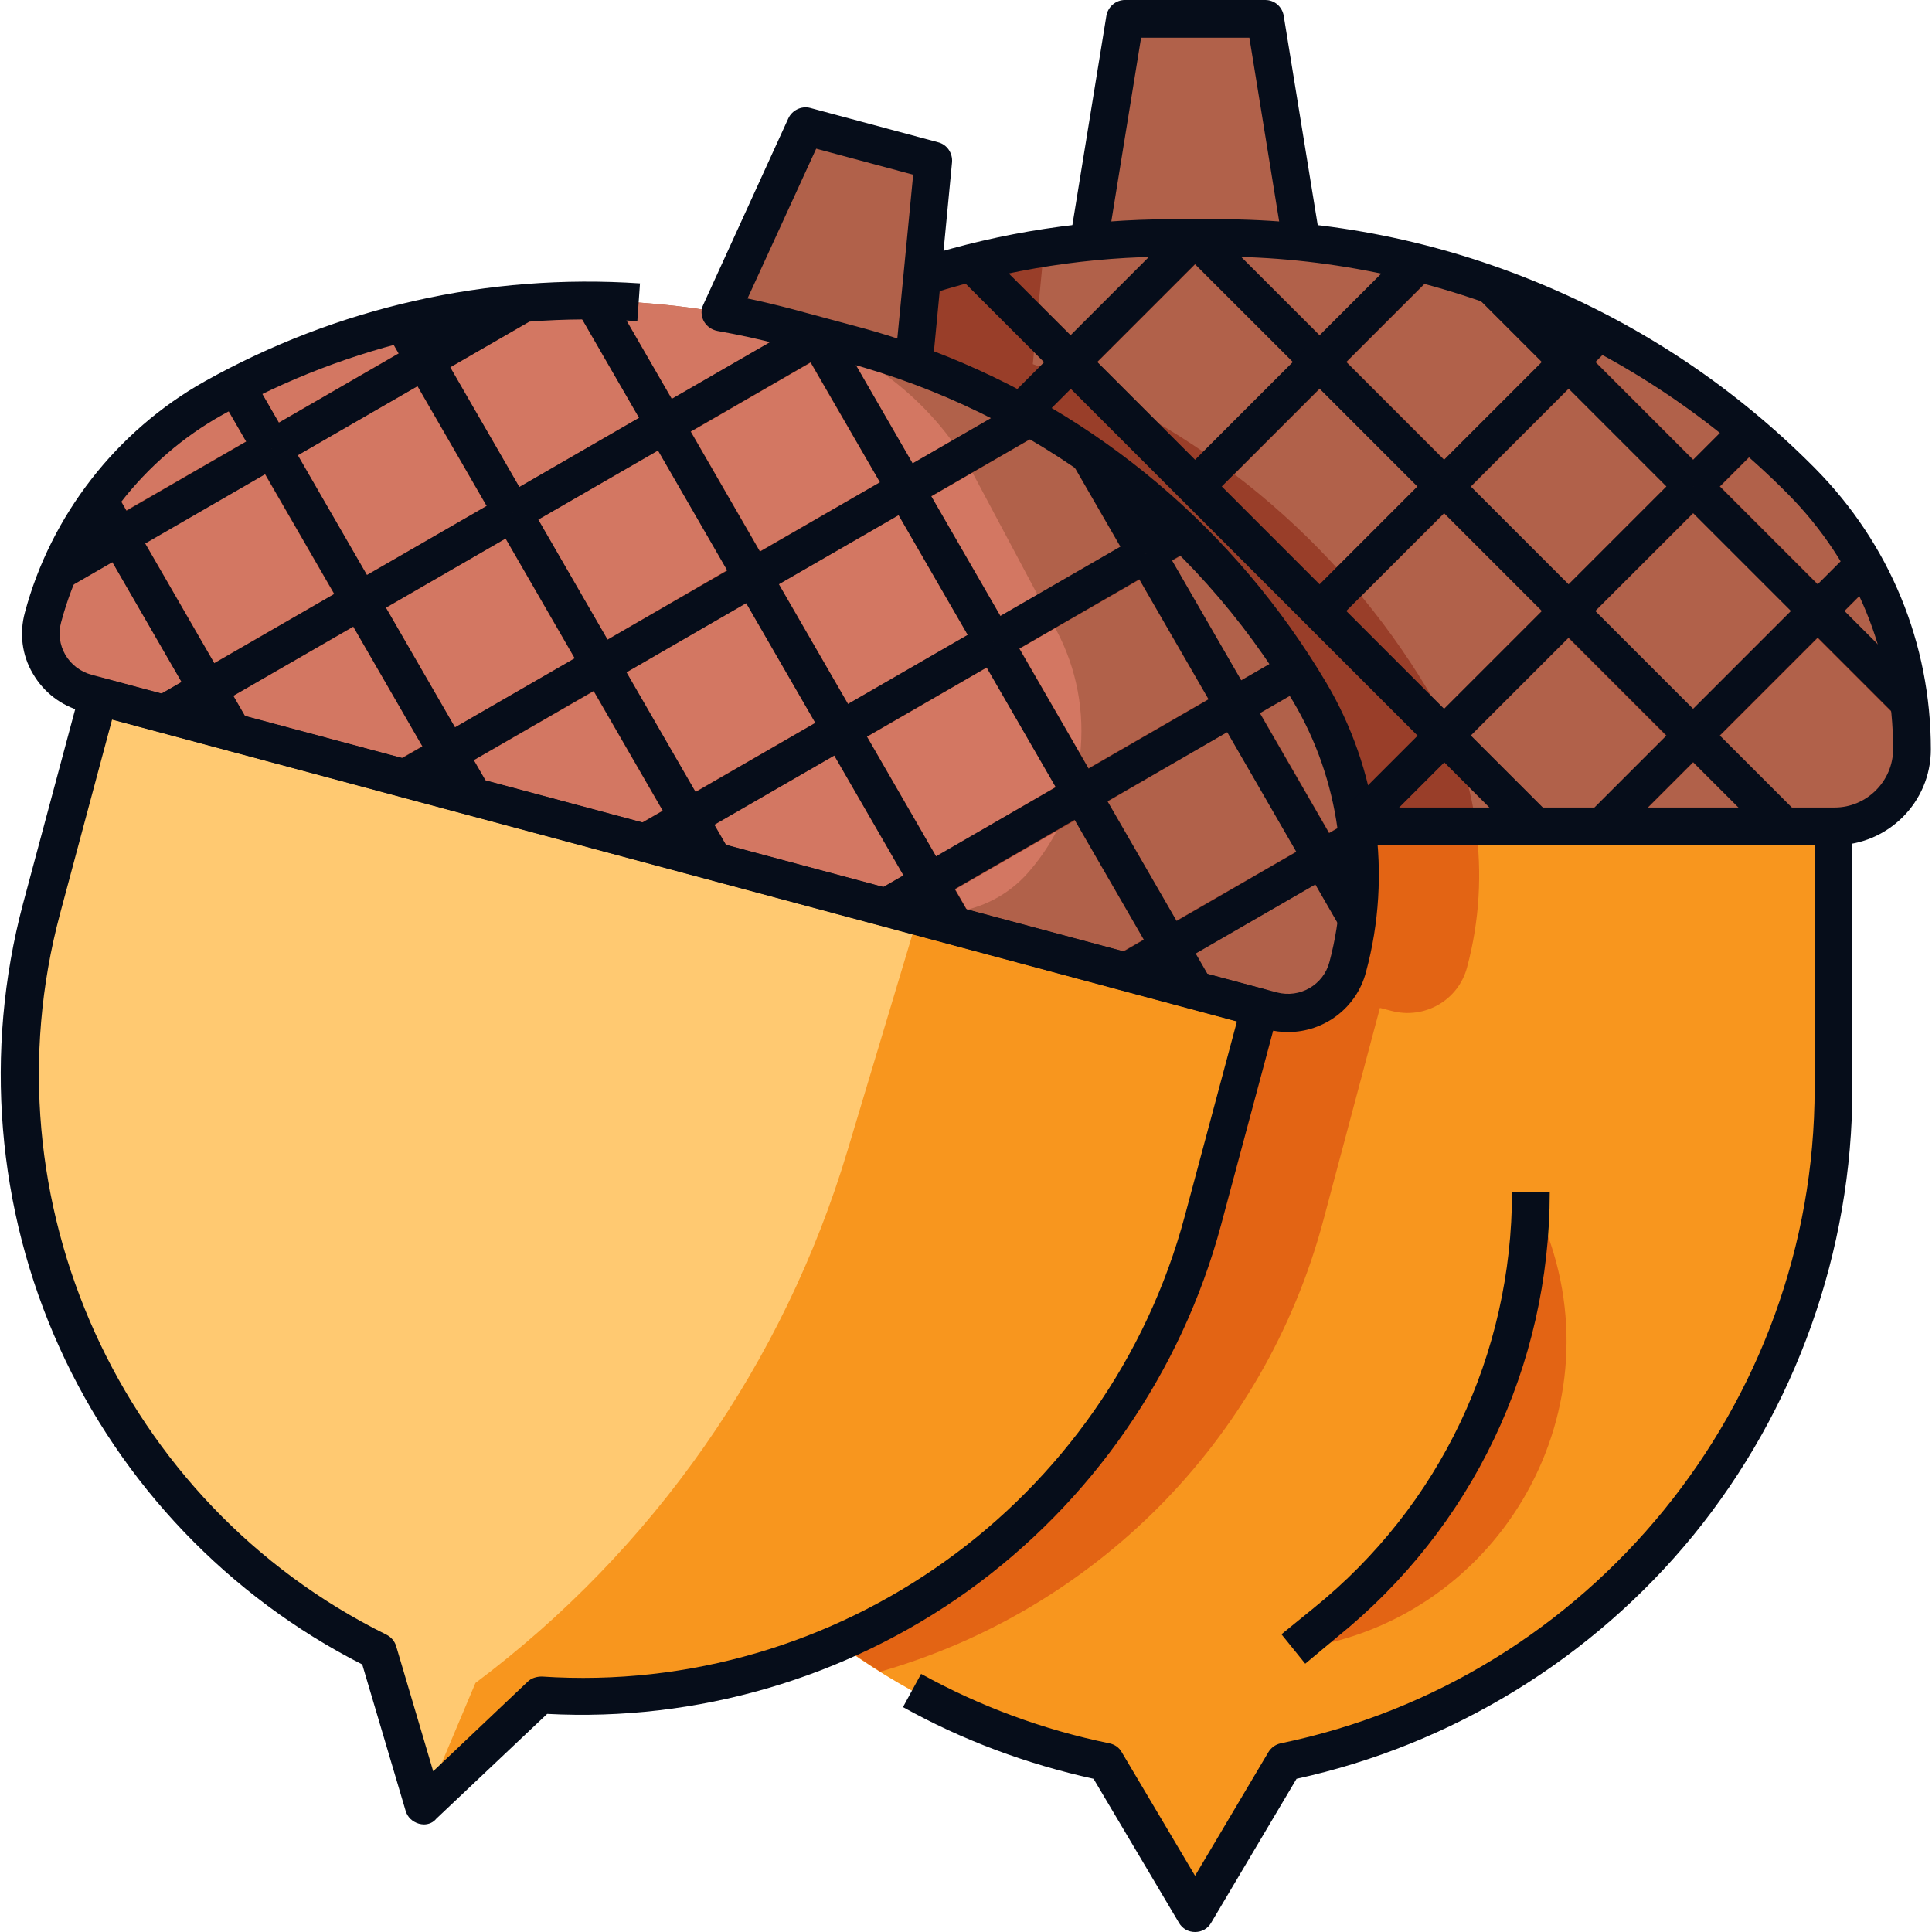<svg xmlns="http://www.w3.org/2000/svg" width="512" viewBox="0 0 512 512" height="512" id="Layer_1"><g id="XMLID_2_"><g id="XMLID_3313_"><g id="XMLID_1029_"><path fill="#b1614a" d="m335.4 5h-37.3l-11 68h59.2z" id="XMLID_1536_"></path><path fill="#b1614a" d="m486.2 219h-339c-11.3 0-20.5-9.2-20.5-20.5 0-26.6 10.5-52.1 29.2-71 40.9-41.3 96.6-64.5 154.8-64.5h12.2c58.1 0 113.8 23.2 154.7 64.5 18.7 18.9 29.2 44.4 29.2 71-.1 11.3-9.2 20.5-20.6 20.5z" id="XMLID_1538_"></path><g fill="#993e29" id="XMLID_2599_"><path d="m142 145.2c-1.8 3-3.5 6-5 9.1l7.7 7.7 7.1-7.1z" id="XMLID_2627_"></path><path transform="matrix(.707 -.707 .707 .707 -76.941 171.248)" d="m163.2 160.2h10v36.7h-10z" id="XMLID_2628_"></path><path d="m201.7 219h7l3.6-3.5-20.5-20.5-7.1 7.1z" id="XMLID_2629_"></path><path d="m267.7 219h7l3.6-3.5-20.5-20.5-7.1 7.1z" id="XMLID_2630_"></path><path transform="matrix(-.707 -.707 .707 -.707 240.661 390.685)" d="m182.9 140.5h36.7v10h-36.7z" id="XMLID_2631_"></path><path d="m174 111.2c-2.6 2.1-5.2 4.3-7.7 6.5l11.3 11.3 7.1-7.1z" id="XMLID_2632_"></path><path transform="matrix(.707 -.707 .707 .707 -57.61 217.917)" d="m229.2 160.2h10v36.7h-10z" id="XMLID_2633_"></path><path transform="matrix(.707 -.707 .707 .707 -38.279 264.586)" d="m295.2 160.2h10v36.7h-10z" id="XMLID_2634_"></path><path d="m333.7 219h7l3.6-3.5-20.5-20.5-7.1 7.1z" id="XMLID_2635_"></path><path d="m214.3 85.5c-3.1 1.5-6.2 3.2-9.3 4.9l5.6 5.6 7.1-7.1z" id="XMLID_2636_"></path><path transform="matrix(-.707 -.707 .707 -.707 353.33 437.354)" d="m248.9 140.5h36.7v10h-36.7z" id="XMLID_2637_"></path><path transform="matrix(-.707 .707 -.707 -.707 479.429 26.414)" d="m229.2 94.2h10v36.7h-10z" id="XMLID_2638_"></path><path transform="matrix(.707 -.707 .707 .707 -18.948 311.255)" d="m361.2 160.2h10v36.7h-10z" id="XMLID_2639_"></path><path d="m399.7 219h7l3.6-3.5-20.5-20.5-7.1 7.1z" id="XMLID_2640_"></path><path d="m263.1 68.3c-3.8.8-7.6 1.8-11.3 2.8l24.9 24.9 7.1-7.1z" id="XMLID_2641_"></path><path transform="matrix(-.707 -.707 .707 -.707 432.999 404.354)" d="m281.9 107.5h36.7v10h-36.7z" id="XMLID_2643_"></path><path transform="matrix(-.707 -.707 .707 -.707 465.999 484.023)" d="m314.9 140.5h36.7v10h-36.7z" id="XMLID_2644_"></path><path transform="matrix(-.707 .707 -.707 -.707 704.767 -66.924)" d="m361.2 94.2h10v36.7h-10z" id="XMLID_2645_"></path><path d="m465.7 219h7l3.6-3.5-20.5-20.5-7.1 7.1z" id="XMLID_2652_"></path><path d="m316.7 70.1 26 25.9 7.1-7.1-26-25.9c-.3 0-.7 0-1 0h-6.1l3.5 3.5z" id="XMLID_2653_"></path><path transform="matrix(.707 -.707 .707 .707 .383 357.924)" d="m427.2 160.2h10v36.7h-10z" id="XMLID_2654_"></path><path transform="matrix(-.707 -.707 .707 -.707 578.668 530.692)" d="m380.9 140.5h36.7v10h-36.7z" id="XMLID_2655_"></path><path d="m406.6 79.7c-7.2-3-14.5-5.6-21.9-7.8l24 24 7.1-7.1z" id="XMLID_2656_"></path><path transform="matrix(-.707 .707 -.707 -.707 897.105 -80.593)" d="m460.2 127.2h10v36.7h-10z" id="XMLID_2657_"></path><path transform="matrix(-.707 .707 -.707 -.707 817.436 -113.593)" d="m427.2 94.2h10v36.7h-10z" id="XMLID_2658_"></path><path d="m506.6 194c-.2-5.5-.9-10.9-2.1-16.2l-15.7-15.8-7.1 7.1z" id="XMLID_2660_"></path><path d="m184.7 136.1 7.1-7.1 25.9-25.9 7.1-7.1 24-24c-7.4 2.2-14.8 4.8-21.9 7.8l-9.2 9.2-7.1 7.1-25.9 25.9-7.1 7.1-25.9 25.9-7.1 7.1-15.8 15.8c-1.1 5.3-1.8 10.7-2.1 16.2l24.9-24.9 7.1-7.1z" id="XMLID_2661_"></path><path d="m250.7 136.1 7.1-7.1 25.9-25.9 7.1-7.1 25.9-25.9 3.5-3.5-3.5-3.5h-6.1c-.3 0-.7 0-1 0l-25.9 25.9-7.1 7.1-25.9 25.9-7.1 7.1-25.9 25.9-7.1 7.1-25.9 25.9-7.1 7.1-20.5 20.5 3.5 3.5h7.1l16.9-16.9 7.1-7.1 25.9-25.9 7.1-7.1z" id="XMLID_2662_"></path><path d="m316.7 136.1 7.1-7.1 25.9-25.9 7.1-7.1 24.9-24.9c-3.7-1-7.5-2-11.3-2.8l-20.7 20.7-7.1 7.1-25.9 25.9-7.1 7.1-25.9 25.9-7.1 7.1-25.9 25.9-7.1 7.1-20.5 20.5 3.5 3.5h7.1l16.9-16.9 7.1-7.1 25.9-25.9 7.1-7.1z" id="XMLID_2663_"></path><path d="m382.7 136.1 7.1-7.1 25.9-25.9 7.1-7.1 5.6-5.6c-3.1-1.7-6.2-3.3-9.3-4.9l-3.4 3.4-7.1 7.1-25.9 25.9-7.1 7.1-25.9 25.9-7.1 7.1-25.9 25.9-7.1 7.1-20.5 20.5 3.5 3.5h7.1l16.9-16.9 7.1-7.1 25.9-25.9 7.1-7.1z" id="XMLID_2664_"></path><path d="m448.7 136.1 7.1-7.1 11.3-11.3c-2.5-2.2-5.1-4.4-7.7-6.5l-10.7 10.7-7.1 7.1-25.9 25.9-7.1 7.1-25.9 25.9-7.1 7.1-20.5 20.5 3.5 3.5h7.1l16.9-16.9 7.1-7.1 25.9-25.9 7.1-7.1z" id="XMLID_2665_"></path><path d="m491.5 145.2-9.8 9.8-7.1 7.1-25.9 25.9-7.1 7.1-20.5 20.5 3.5 3.5h7.1l16.9-16.9 7.1-7.1 25.9-25.9 7.1-7.1 7.7-7.7c-1.4-3.2-3.1-6.3-4.9-9.2z" id="XMLID_2666_"></path></g><path fill="#f8961e" d="m147.6 219v69.5c0 86.5 60.8 161.1 145.5 178.5l23.7 40 23.7-40c84.7-17.5 145.5-92 145.5-178.5v-69.5z" id="XMLID_1537_"></path><path fill="#e36414" d="m405.7 316c0 44.3-20 86.2-54.4 114.1l-8.6 7c53.5-6.5 86.5-61.9 66.6-112z" id="XMLID_2309_"></path><path fill="#993e29" d="m391.2 219c-1.7-12.5-5.9-24.6-12.5-35.6-24-40.3-61.2-70.9-105-86.9l3-30.9c-18.5 2.9-36.4 8.2-53.5 15.6l-.7 1.5c-.7-.1-1.3-.2-2-.3-23.9 10.8-45.9 26-64.7 45-18.7 18.9-29.2 44.4-29.2 71 0 11.3 9.2 20.5 20.5 20.5h244.1z" id="XMLID_1265_"></path><path fill="#e36414" d="m148 288.5c0 64.2 33.3 121.9 85.3 154.5 56.1-16.1 101.6-60.5 117.4-119.6l15-56.3 3.1.8c8.7 2.3 17.7-2.8 20-11.6 3.3-12.3 4-25 2.3-37.3h-243.1z" id="XMLID_1253_"></path></g><g id="XMLID_1550_"><path fill="#b1614a" d="m247.3 42.6-33.9-9.1-26 57 53.9 14.4z" id="XMLID_1570_"></path><path fill="#b1614a" d="m337.2 267.9-314.2-84.2c-8.7-2.3-13.9-11.3-11.6-20 6.6-24.7 22.9-45.7 45.2-58.1 46.1-25.9 100.5-32.6 151.6-19l17.1 4.6c51.1 13.7 94.8 46.8 121.8 92.2 13.1 22 16.7 48.3 10.1 72.9-2.3 8.8-11.3 13.9-20 11.6z" id="XMLID_1572_"></path><path fill="#d37762" d="m272.6 231.1c-7.9 9.1-20.3 12.9-32 9.9l-217.6-57.3c-8.7-2.3-13.9-11.3-11.6-20 6.6-24.7 22.9-45.7 45.2-58.1 46.1-25.9 100.5-32.6 151.6-19 21.7 6 40 20.6 50.5 40.5l21.2 39.8c11.1 20.8 8.2 46.4-7.3 64.2z" id="XMLID_1153_"></path><g fill="#993e29" id="XMLID_922_"><path transform="matrix(.866 -.5 .5 .866 -75.377 43.41)" d="m38.3 144h10v36.7h-10z" id="XMLID_2559_"></path><path d="m54.8 192.2 13.7 3.7-6.7-11.5-8.6 5z" id="XMLID_2560_"></path><path d="m29.5 128.4c-2.3 2.8-4.5 5.8-6.4 8.9l1.8 3.1 8.7-5z" id="XMLID_2561_"></path><path transform="matrix(-.5 -.866 .866 -.5 5.201 281.056)" d="m65.4 134h36.7v10h-36.7z" id="XMLID_2562_"></path><path d="m67 100.1c-3 1.5-6 3-8.9 4.6l7.1 12.3 8.7-5z" id="XMLID_2563_"></path><path d="m118.5 209.3 13.7 3.7-6.6-11.5-8.7 5z" id="XMLID_2564_"></path><path transform="matrix(.866 -.5 .5 .866 -75.376 77.574)" d="m102.1 161.1h10v36.7h-10z" id="XMLID_2565_"></path><path d="m182.3 226.4 13.7 3.7-6.7-11.5-8.6 5z" id="XMLID_2566_"></path><path transform="matrix(-.866 .5 -.5 -.866 289.515 153.81)" d="m119.2 97.4h10v36.7h-10z" id="XMLID_2567_"></path><path d="m111.9 84.5c-3.4.7-6.8 1.6-10.1 2.5l3.8 6.6 8.7-5z" id="XMLID_2568_"></path><path transform="matrix(.866 -.5 .5 .866 -75.377 111.738)" d="m165.8 178.2h10v36.7h-10z" id="XMLID_2569_"></path><path transform="matrix(-.5 -.866 .866 -.5 86.034 361.889)" d="m129.2 151.1h36.7v10h-36.7z" id="XMLID_2570_"></path><path transform="matrix(-.5 -.866 .866 -.5 166.867 361.889)" d="m169.6 127.8h36.7v10h-36.7z" id="XMLID_2571_"></path><path transform="matrix(-.5 -.866 .866 -.5 166.867 442.722)" d="m192.9 168.2h36.7v10h-36.7z" id="XMLID_2572_"></path><path d="m246 243.5 13.7 3.6-6.6-11.5-8.7 5z" id="XMLID_2573_"></path><path transform="matrix(.866 -.5 .5 .866 -75.378 145.905)" d="m229.6 195.3h10v36.7h-10z" id="XMLID_2574_"></path><path d="m163.1 79.9c-3.9-.1-7.7-.2-11.6-.1l17.9 31 8.7-5z" id="XMLID_2575_"></path><path d="m309.8 260.6 13.7 3.6-6.7-11.5-8.6 5z" id="XMLID_2576_"></path><path d="m214.8 96.1 18.4 31.7 8.6-5-18.5-32.1-6.3-1.7-.3.2 2.5 4.4z" id="XMLID_2577_"></path><path transform="matrix(-.866 .5 -.5 -.866 544.519 153.808)" d="m246.7 131.5h10v36.7h-10z" id="XMLID_2578_"></path><path transform="matrix(-.5 -.866 .866 -.5 247.699 523.555)" d="m256.7 185.3h36.7v10h-36.7z" id="XMLID_2579_"></path><path transform="matrix(.866 -.5 .5 .866 -75.377 180.069)" d="m293.3 212.4h10v36.7h-10z" id="XMLID_2580_"></path><path transform="matrix(-.866 .5 -.5 -.866 672.021 153.807)" d="m310.4 148.6h10v36.7h-10z" id="XMLID_2581_"></path><path d="m298.8 128.2c-6.2-4.9-12.7-9.5-19.4-13.6l17.5 30.3 8.7-5z" id="XMLID_2582_"></path><path transform="matrix(-.866 .5 -.5 -.866 735.772 217.559)" d="m333.7 189h10v36.7h-10z" id="XMLID_2583_"></path><path d="m358.4 251.4c1.2-5.5 1.8-11 2-16.6l-3.1-5.4-8.7 5z" id="XMLID_2584_"></path><path d="m70.2 125.6 8.7-5 31.8-18.3 8.7-5 30.3-17.5c-7.9.2-15.8.9-23.6 2.1l-11.7 6.7-8.7 5-31.8 18.4-8.7 5-31.8 18.3-8.7 5-5.4 3.1c-2.6 4.9-4.8 10-6.6 15.3l17-9.8 8.7-5z" id="XMLID_2585_"></path><path d="m134 142.7 8.6-5 31.8-18.3 8.7-5 31.7-18.3 4.4-2.5-2.5-4.4-.3-.4-6.2-1.6-32.1 18.5-8.7 5-31.8 18.4-8.6 5-31.8 18.3-8.6 5-31.8 18.3-8.6 5-11.5 6.7 13.6 3.6 2.9-1.6 8.6-5 31.8-18.3 8.6-5z" id="XMLID_2586_"></path><path d="m197.7 159.8 8.7-5 31.8-18.3 8.7-5 31-17.9c-3.3-2-6.7-3.9-10.1-5.7l-25.9 14.9-8.7 5-31.8 18.3-8.7 5-31.7 18.4-8.7 5-31.8 18.3-8.7 5-11.5 6.6 13.7 3.7 2.8-1.6 8.7-5 31.8-18.3 8.7-5z" id="XMLID_2587_"></path><path d="m261.5 176.9 8.7-5 31.8-18.3 8.7-5 6.6-3.8c-2.4-2.5-4.9-4.9-7.5-7.2l-4.1 2.4-8.7 5-31.8 18.3-8.7 5-31.8 18.3-8.7 5-31.8 18.3-8.7 5-11.5 6.6 13.7 3.7 2.8-1.6 8.7-5 31.8-18.3 8.7-5z" id="XMLID_2588_"></path><path d="m325.2 194 8.7-5 12.3-7.1c-1.7-2.9-3.5-5.7-5.4-8.4l-11.9 6.8-8.7 5-31.8 18.3-8.7 5-31.6 18.4-8.7 5-11.5 6.6 13.7 3.7 2.8-1.6 8.7-5 31.8-18.3 8.7-5z" id="XMLID_2589_"></path><path d="m359.2 216.7-7 4-8.7 5-31.8 18.3-8.7 5-11.5 6.6 13.7 3.7 2.8-1.6 8.7-5 31.8-18.3 8.7-5 3.1-1.8c-.1-3.6-.5-7.3-1.1-10.9z" id="XMLID_2590_"></path></g><path fill="#f8961e" d="m26.1 184.6-15.1 56.3c-21 78.5 16.3 160.8 89.2 196.7l12.1 40.9 31-29.3c81 5.3 154.6-47.3 175.6-125.8l15.1-56.3z" id="XMLID_1571_"></path><path fill="#ffc971" d="m26.1 184.6-15.1 56.3c-21 78.5 16.3 160.8 89.2 196.7l12.1 40.9 13.7-32.5c47.1-35.3 81.7-84.7 98.6-141.1l18.8-62.6z" id="XMLID_2152_"></path></g></g><g id="XMLID_5_"><g id="XMLID_1294_"><g id="XMLID_1314_"><path fill="#060d1a" d="m112.3 483.5c-.4 0-.9-.1-1.3-.2-1.7-.5-3-1.7-3.5-3.4l-11.5-38.8c-35.4-18-63.8-47.7-80.2-83.9-16.7-36.8-20.1-78.6-9.7-117.7l15.1-56.3c.7-2.7 3.5-4.3 6.1-3.5l307.9 82.5c2.7.7 4.3 3.5 3.5 6.1l-15.1 56.3c-10.5 39.1-34.3 73.5-67.2 97.1-32.3 23.1-71.8 34.6-111.4 32.5l-29.4 27.8c-.8 1-2 1.5-3.3 1.5zm-82.6-292.8-13.8 51.5c-20.3 75.9 16.1 156.2 86.5 191 1.2.6 2.2 1.7 2.6 3.1l9.8 33.1 25-23.7c1-1 2.4-1.4 3.8-1.4 78.4 5.2 150.1-46.2 170.4-122.1l13.8-51.5z" id="XMLID_2511_"></path></g><g id="XMLID_1447_"><path transform="matrix(.5 .866 -.866 .5 162.269 43.668)" fill="#060d1a" d="m20 157.4h46.7v10h-46.7z" id="XMLID_2483_"></path></g><g id="XMLID_1448_"><path transform="matrix(.5 .866 -.866 .5 133.45 43.669)" fill="#060d1a" d="m23.4 132.4h11v10h-11z" id="XMLID_2482_"></path></g><g id="XMLID_1449_"><path transform="matrix(.5 .866 -.866 .5 192.238 43.662)" fill="#060d1a" d="m51.7 183.3h13.3v10h-13.3z" id="XMLID_2481_"></path></g><g id="XMLID_1450_"><path transform="matrix(.5 .866 -.866 .5 129.437 -3.002)" fill="#060d1a" d="m57.8 105.6h19v10h-19z" id="XMLID_2480_"></path></g><g id="XMLID_1451_"><path transform="matrix(.5 .866 -.866 .5 208.936 -3.003)" fill="#060d1a" d="m83.7 174.4h46.7v10h-46.7z" id="XMLID_2479_"></path></g><g id="XMLID_1452_"><path transform="matrix(.5 .866 -.866 .5 162.267 -3.003)" fill="#060d1a" d="m60.4 134h46.7v10h-46.7z" id="XMLID_2478_"></path></g><g id="XMLID_1453_"><path transform="matrix(.5 .866 -.866 .5 238.918 -2.999)" fill="#060d1a" d="m115.4 200.4h13.3v10h-13.3z" id="XMLID_2477_"></path></g><g id="XMLID_1454_"><path transform="matrix(.5 .866 -.866 .5 285.589 -49.669)" fill="#060d1a" d="m179.2 217.5h13.3v10h-13.3z" id="XMLID_2476_"></path></g><g id="XMLID_1455_"><path transform="matrix(.5 .866 -.866 .5 162.267 -49.672)" fill="#060d1a" d="m100.8 110.7h46.7v10h-46.7z" id="XMLID_2475_"></path></g><g id="XMLID_1456_"><path transform="matrix(.5 .866 -.866 .5 255.604 -49.672)" fill="#060d1a" d="m147.5 191.5h46.7v10h-46.7z" id="XMLID_2474_"></path></g><g id="XMLID_1457_"><path transform="matrix(.5 .866 -.866 .5 133.281 -49.672)" fill="#060d1a" d="m104 85.6h11.3v10h-11.3z" id="XMLID_2473_"></path></g><g id="XMLID_1458_"><path transform="matrix(.5 .866 -.866 .5 208.939 -49.671)" fill="#060d1a" d="m124.2 151.1h46.7v10h-46.7z" id="XMLID_2472_"></path></g><g id="XMLID_1459_"><path transform="matrix(.5 .866 -.866 .5 166.657 -96.341)" fill="#060d1a" d="m147.8 91.2h37.9v10h-37.9z" id="XMLID_2468_"></path></g><g id="XMLID_1460_"><path transform="matrix(.5 .866 -.866 .5 255.604 -96.341)" fill="#060d1a" d="m187.9 168.2h46.7v10h-46.7z" id="XMLID_2466_"></path></g><g id="XMLID_1461_"><path transform="matrix(.5 .866 -.866 .5 302.278 -96.34)" fill="#060d1a" d="m211.2 208.6h46.7v10h-46.7z" id="XMLID_2465_"></path></g><g id="XMLID_1462_"><path transform="matrix(.5 .866 -.866 .5 332.238 -96.344)" fill="#060d1a" d="m242.9 234.6h13.3v10h-13.3z" id="XMLID_2464_"></path></g><g id="XMLID_1463_"><path transform="matrix(.5 .866 -.866 .5 208.936 -96.341)" fill="#060d1a" d="m164.6 127.8h46.7v10h-46.7z" id="XMLID_2463_"></path></g><g id="XMLID_1464_"><path transform="matrix(.5 .866 -.866 .5 378.923 -143.009)" fill="#060d1a" d="m306.7 251.6h13.3v10h-13.3z" id="XMLID_2462_"></path></g><g id="XMLID_1465_"><path transform="matrix(.5 .866 -.866 .5 255.61 -143.01)" fill="#060d1a" d="m228.3 144.9h46.7v10h-46.7z" id="XMLID_2460_"></path></g><g id="XMLID_1467_"><path transform="matrix(.5 .866 -.866 .5 302.278 -143.009)" fill="#060d1a" d="m251.7 185.3h46.7v10h-46.7z" id="XMLID_2459_"></path></g><g id="XMLID_1468_"><path transform="matrix(.5 .866 -.866 .5 348.941 -143.01)" fill="#060d1a" d="m275 225.7h46.7v10h-46.7z" id="XMLID_2458_"></path></g><g id="XMLID_1469_"><path transform="matrix(.5 .866 -.866 .5 208.935 -143.01)" fill="#060d1a" d="m205 104.4h46.7v10h-46.7z" id="XMLID_2457_"></path></g><g id="XMLID_1470_"><path transform="matrix(.5 .866 -.866 .5 348.941 -189.679)" fill="#060d1a" d="m315.4 202.4h46.7v10h-46.7z" id="XMLID_2456_"></path></g><g id="XMLID_1471_"><path transform="matrix(.5 .866 -.866 .5 263.935 -189.679)" fill="#060d1a" d="m281.2 128.7h30v10h-30z" id="XMLID_2455_"></path></g><g id="XMLID_1472_"><path transform="matrix(.5 .866 -.866 .5 381.556 -189.678)" fill="#060d1a" d="m345.8 230.6h18.5v10h-18.5z" id="XMLID_2454_"></path></g><g id="XMLID_1473_"><path transform="matrix(.5 .866 -.866 .5 302.272 -189.678)" fill="#060d1a" d="m292.1 161.9h46.7v10h-46.7z" id="XMLID_2453_"></path></g><g id="XMLID_1474_"><path transform="matrix(.5 .866 -.866 .5 138.933 20.332)" fill="#060d1a" d="m46.9 107.2h10v46.7h-10z" id="XMLID_2452_"></path></g><g id="XMLID_1475_"><path transform="matrix(.5 .866 -.866 .5 138.932 -26.337)" fill="#060d1a" d="m87.3 83.8h10v46.7h-10z" id="XMLID_2451_"></path></g><g id="XMLID_1476_"><path transform="matrix(.5 .866 -.866 .5 138.933 -64.683)" fill="#060d1a" d="m120.5 73h10v30h-10z" id="XMLID_2450_"></path></g><g id="XMLID_1477_"><path transform="matrix(.5 .866 -.866 .5 138.933 52.934)" fill="#060d1a" d="m18.6 137.5h10v18.5h-10z" id="XMLID_2449_"></path></g><g id="XMLID_1478_"><path transform="matrix(.5 .866 -.866 .5 185.602 -26.337)" fill="#060d1a" d="m110.6 124.2h10v46.7h-10z" id="XMLID_2448_"></path></g><g id="XMLID_1479_"><path transform="matrix(.5 .866 -.866 .5 185.602 -73.006)" fill="#060d1a" d="m151 100.9h10v46.7h-10z" id="XMLID_2447_"></path></g><g id="XMLID_1480_"><path transform="matrix(.5 .866 -.866 .5 185.602 20.332)" fill="#060d1a" d="m70.2 147.6h10v46.7h-10z" id="XMLID_2446_"></path></g><g id="XMLID_1482_"><path transform="matrix(.5 .866 -.866 .5 185.602 50.306)" fill="#060d1a" d="m44.2 179.3h10v13.3h-10z" id="XMLID_2445_"></path></g><g id="XMLID_1483_"><path transform="matrix(.5 .866 -.866 .5 185.601 -119.675)" fill="#060d1a" d="m191.4 77.6h10v46.7h-10z" id="XMLID_2444_"></path></g><g id="XMLID_1484_"><path transform="matrix(.5 .866 -.866 .5 232.27 -161.957)" fill="#060d1a" d="m251.4 101.2h10v37.9h-10z" id="XMLID_2443_"></path></g><g id="XMLID_1485_"><path transform="matrix(.5 .866 -.866 .5 232.271 3.637)" fill="#060d1a" d="m108 196.3h10v13.3h-10z" id="XMLID_2442_"></path></g><g id="XMLID_1486_"><path transform="matrix(.5 .866 -.866 .5 232.271 -26.337)" fill="#060d1a" d="m133.9 164.7h10v46.7h-10z" id="XMLID_2438_"></path></g><g id="XMLID_1487_"><path transform="matrix(.5 .866 -.866 .5 232.27 -119.676)" fill="#060d1a" d="m214.8 118h10v46.7h-10z" id="XMLID_2437_"></path></g><g id="XMLID_1488_"><path transform="matrix(.5 .866 -.866 .5 232.27 -73.006)" fill="#060d1a" d="m174.4 141.3h10v46.7h-10z" id="XMLID_2436_"></path></g><g id="XMLID_1489_"><path transform="matrix(.5 .866 -.866 .5 278.939 -195.327)" fill="#060d1a" d="m303.6 138.3h10v11.3h-10z" id="XMLID_2423_"></path></g><g id="XMLID_1490_"><path transform="matrix(.5 .866 -.866 .5 278.939 -119.676)" fill="#060d1a" d="m238.1 158.4h10v46.7h-10z" id="XMLID_2422_"></path></g><g id="XMLID_1491_"><path transform="matrix(.5 .866 -.866 .5 278.939 -166.344)" fill="#060d1a" d="m278.5 135.1h10v46.7h-10z" id="XMLID_2421_"></path></g><g id="XMLID_1492_"><path transform="matrix(.5 .866 -.866 .5 278.94 -73.007)" fill="#060d1a" d="m197.7 181.7h10v46.7h-10z" id="XMLID_2420_"></path></g><g id="XMLID_1493_"><path transform="matrix(.5 .866 -.866 .5 278.939 -43.032)" fill="#060d1a" d="m171.7 213.4h10v13.3h-10z" id="XMLID_2419_"></path></g><g id="XMLID_1496_"><path transform="matrix(.5 .866 -.866 .5 325.608 -166.344)" fill="#060d1a" d="m301.9 175.5h10v46.7h-10z" id="XMLID_2418_"></path></g><g id="XMLID_1497_"><path transform="matrix(.5 .866 -.866 .5 325.608 -119.675)" fill="#060d1a" d="m261.4 198.8h10v46.7h-10z" id="XMLID_2417_"></path></g><g id="XMLID_1501_"><path transform="matrix(.5 .866 -.866 .5 325.608 -89.701)" fill="#060d1a" d="m235.5 230.5h10v13.3h-10z" id="XMLID_2416_"></path></g><g id="XMLID_1502_"><path transform="matrix(.5 .866 -.866 .5 325.608 -199.175)" fill="#060d1a" d="m330.3 172.9h10v19h-10z" id="XMLID_2415_"></path></g><g id="XMLID_1503_"><path transform="matrix(.5 .866 -.866 .5 372.277 -195.164)" fill="#060d1a" d="m350.2 219.3h10v11h-10z" id="XMLID_2414_"></path></g><g id="XMLID_1504_"><path transform="matrix(.5 .866 -.866 .5 372.277 -166.345)" fill="#060d1a" d="m325.2 215.9h10v46.7h-10z" id="XMLID_2413_"></path></g><g id="XMLID_1505_"><path transform="matrix(.5 .866 -.866 .5 372.277 -136.37)" fill="#060d1a" d="m299.2 247.6h10v13.3h-10z" id="XMLID_2411_"></path></g><g id="XMLID_712_"><path fill="#060d1a" d="m341.4 273.5c-1.8 0-3.7-.2-5.5-.7l-314.2-84.3c-5.5-1.5-10.1-5-13-10-2.9-4.9-3.6-10.7-2.1-16.2 6.9-25.8 24.3-48.1 47.6-61.2 35.2-19.7 75.1-28.7 115.4-26l-.7 10c-38.3-2.6-76.3 6-109.9 24.8-21 11.7-36.6 31.8-42.8 55-.8 2.9-.4 6 1.1 8.6s4 4.5 6.9 5.3l314.2 84.2c6.1 1.6 12.3-2 13.9-8 6.2-23.2 2.7-48.4-9.6-69.1-26.4-44.5-68.6-76.4-118.7-89.9l-17.1-4.6c-5.5-1.5-11.2-2.7-16.8-3.7-1.5-.3-2.8-1.2-3.6-2.6-.7-1.4-.8-3-.1-4.4l22.5-49.3c1-2.2 3.5-3.4 5.8-2.8l33.9 9.1c2.4.6 3.9 2.9 3.7 5.3l-4.8 50.1c43.4 16.6 79.8 47.2 103.9 87.7 13.7 23 17.6 51 10.6 76.8-2.5 9.6-11.2 15.9-20.6 15.9zm-143.3-194.4c3.8.8 7.6 1.7 11.4 2.7l17.1 4.6c3.8 1 7.5 2.1 11.2 3.3l4.2-43.4-25.7-6.9z" id="XMLID_2406_"></path></g></g><g id="XMLID_1329_"><g id="XMLID_1408_"><path transform="matrix(.707 .707 -.707 .707 281.32 -265.166)" fill="#060d1a" d="m443.8 202h33.9v10h-33.9z" id="XMLID_2298_"></path></g><g id="XMLID_1409_"><path transform="matrix(.707 .707 -.707 .707 186.82 -226.023)" fill="#060d1a" d="m342.9 107.5h46.7v10h-46.7z" id="XMLID_2296_"></path></g><g id="XMLID_1410_"><path transform="matrix(.707 .707 -.707 .707 252.82 -253.361)" fill="#060d1a" d="m408.9 173.5h46.7v10h-46.7z" id="XMLID_2295_"></path></g><g id="XMLID_1411_"><path transform="matrix(.707 .707 -.707 .707 219.82 -239.692)" fill="#060d1a" d="m375.9 140.5h46.7v10h-46.7z" id="XMLID_2294_"></path></g><g id="XMLID_1412_"><path transform="matrix(.707 .707 -.707 .707 153.82 -212.354)" fill="#060d1a" d="m309.9 74.5h46.7v10h-46.7z" id="XMLID_2293_"></path></g><g id="XMLID_1413_"><path transform="matrix(.707 .707 -.707 .707 267.777 -298.219)" fill="#060d1a" d="m476.7 169.1h34.3v10h-34.3z" id="XMLID_2292_"></path></g><g id="XMLID_1414_"><path transform="matrix(.707 .707 -.707 .707 179.326 -261.58)" fill="#060d1a" d="m390.8 80.7h29.2v10h-29.2z" id="XMLID_2291_"></path></g><g id="XMLID_1415_"><path transform="matrix(.707 .707 -.707 .707 206.151 -272.692)" fill="#060d1a" d="m408.9 107.5h46.7v10h-46.7z" id="XMLID_2290_"></path></g><g id="XMLID_1416_"><path transform="matrix(.707 .707 -.707 .707 239.151 -286.361)" fill="#060d1a" d="m441.9 140.5h46.7v10h-46.7z" id="XMLID_2289_"></path></g><g id="XMLID_1424_"><path transform="matrix(.707 .707 -.707 .707 144.173 -189.03)" fill="#060d1a" d="m295.2 56.2h10v46.7h-10z" id="XMLID_2288_"></path></g><g id="XMLID_722_"><path transform="matrix(.707 .707 -.707 .707 153.739 -165.934)" fill="#060d1a" d="m272.2 93.3h10v18.7h-10z" id="XMLID_2286_"></path></g><g id="XMLID_1427_"><path transform="matrix(.707 .707 -.707 .707 177.176 -202.7)" fill="#060d1a" d="m328.2 89.2h10v46.7h-10z" id="XMLID_2285_"></path></g><g id="XMLID_1429_"><path transform="matrix(.707 .707 -.707 .707 164.879 -232.391)" fill="#060d1a" d="m357.9 64.2h10v37.3h-10z" id="XMLID_2284_"></path></g><g id="XMLID_1433_"><path transform="matrix(.707 .707 -.707 .707 210.179 -216.369)" fill="#060d1a" d="m361.2 122.2h10v46.7h-10z" id="XMLID_2283_"></path></g><g id="XMLID_1434_"><path transform="matrix(.707 .707 -.707 .707 196.51 -249.372)" fill="#060d1a" d="m394.2 89.2h10v46.7h-10z" id="XMLID_2282_"></path></g><g id="XMLID_1435_"><path transform="matrix(.707 .707 -.707 .707 187.994 -269.935)" fill="#060d1a" d="m414.8 86.2h10v11.5h-10z" id="XMLID_2281_"></path></g><g id="XMLID_1436_"><path transform="matrix(.707 .707 -.707 .707 219.658 -286.837)" fill="#060d1a" d="m451 111.4h10v20.6h-10z" id="XMLID_2278_"></path></g><g id="XMLID_1437_"><path transform="matrix(.707 .707 -.707 .707 243.183 -230.038)" fill="#060d1a" d="m394.2 155.2h10v46.7h-10z" id="XMLID_2277_"></path></g><g id="XMLID_1438_"><path transform="matrix(.707 .707 -.707 .707 229.514 -263.041)" fill="#060d1a" d="m427.2 122.2h10v46.7h-10z" id="XMLID_2276_"></path></g><g id="XMLID_474_"><path transform="matrix(.707 .707 -.707 .707 254.643 -202.368)" fill="#060d1a" d="m366.6 190.4h10v31.6h-10z" id="XMLID_2275_"></path></g><g id="XMLID_1440_"><path transform="matrix(.707 .707 -.707 .707 274.322 -248.207)" fill="#060d1a" d="m431.7 190h10v33.9h-10z" id="XMLID_2274_"></path></g><g id="XMLID_1441_"><path transform="matrix(.707 .707 -.707 .707 262.517 -276.71)" fill="#060d1a" d="m460.2 155.2h10v46.7h-10z" id="XMLID_2273_"></path></g><g id="XMLID_1442_"><path transform="matrix(.707 .707 -.707 .707 253.121 -299.396)" fill="#060d1a" d="m482.9 147.1h10v17.5h-10z" id="XMLID_2263_"></path></g><g id="XMLID_648_"><path fill="#060d1a" d="m345.9 440.9-6.3-7.8 8.6-7c33.4-27 52.5-67.2 52.5-110.2h10c0 46-20.5 89-56.3 117.9z" id="XMLID_2262_"></path></g><g id="XMLID_354_"><path fill="#060d1a" d="m316.7 512c-1.8 0-3.4-.9-4.3-2.5l-22.6-38.1c-17.7-3.9-34.7-10.2-50.5-19l4.8-8.8c15.6 8.6 32.3 14.8 49.9 18.4 1.4.3 2.6 1.1 3.3 2.4l19.4 32.7 19.4-32.7c.7-1.2 1.9-2.1 3.3-2.4 82-16.9 141.5-89.9 141.5-173.6v-69.4h10v69.5c0 43-15 85-42.1 118.3-26.7 32.7-64 55.6-105.2 64.6l-22.6 38.1c-.9 1.6-2.5 2.5-4.3 2.5z" id="XMLID_2261_"></path></g><g id="XMLID_471_"><path fill="#060d1a" d="m340 64.9-8.9-54.9h-28.7l-8.9 54.9-9.9-1.6 9.6-59.1c.4-2.4 2.5-4.2 4.9-4.2h37.2c2.5 0 4.5 1.8 4.9 4.2l9.6 59.1z" id="XMLID_2260_"></path></g><g id="XMLID_730_"><path fill="#060d1a" d="m486.2 224h-127.5v-10h127.5c8.5 0 15.5-7 15.5-15.5 0-25.4-9.9-49.4-27.8-67.5-39.6-40-94.7-63-151.1-63h-12.2c-21.6 0-43.1 3.3-63.7 9.8l-3-9.5c21.6-6.8 44-10.2 66.7-10.2h12.2c29.6 0 58.4 5.8 85.7 17.2s51.7 27.8 72.5 48.8c19.8 20 30.7 46.4 30.7 74.5 0 14-11.4 25.4-25.5 25.4z" id="XMLID_718_"></path></g><g id="XMLID_1_"><path transform="matrix(.707 .707 -.707 .707 199.3 -192.53)" fill="#060d1a" d="m226.4 139.3h211.3v10h-211.3z" id="XMLID_80_"></path></g></g></g></g></svg>